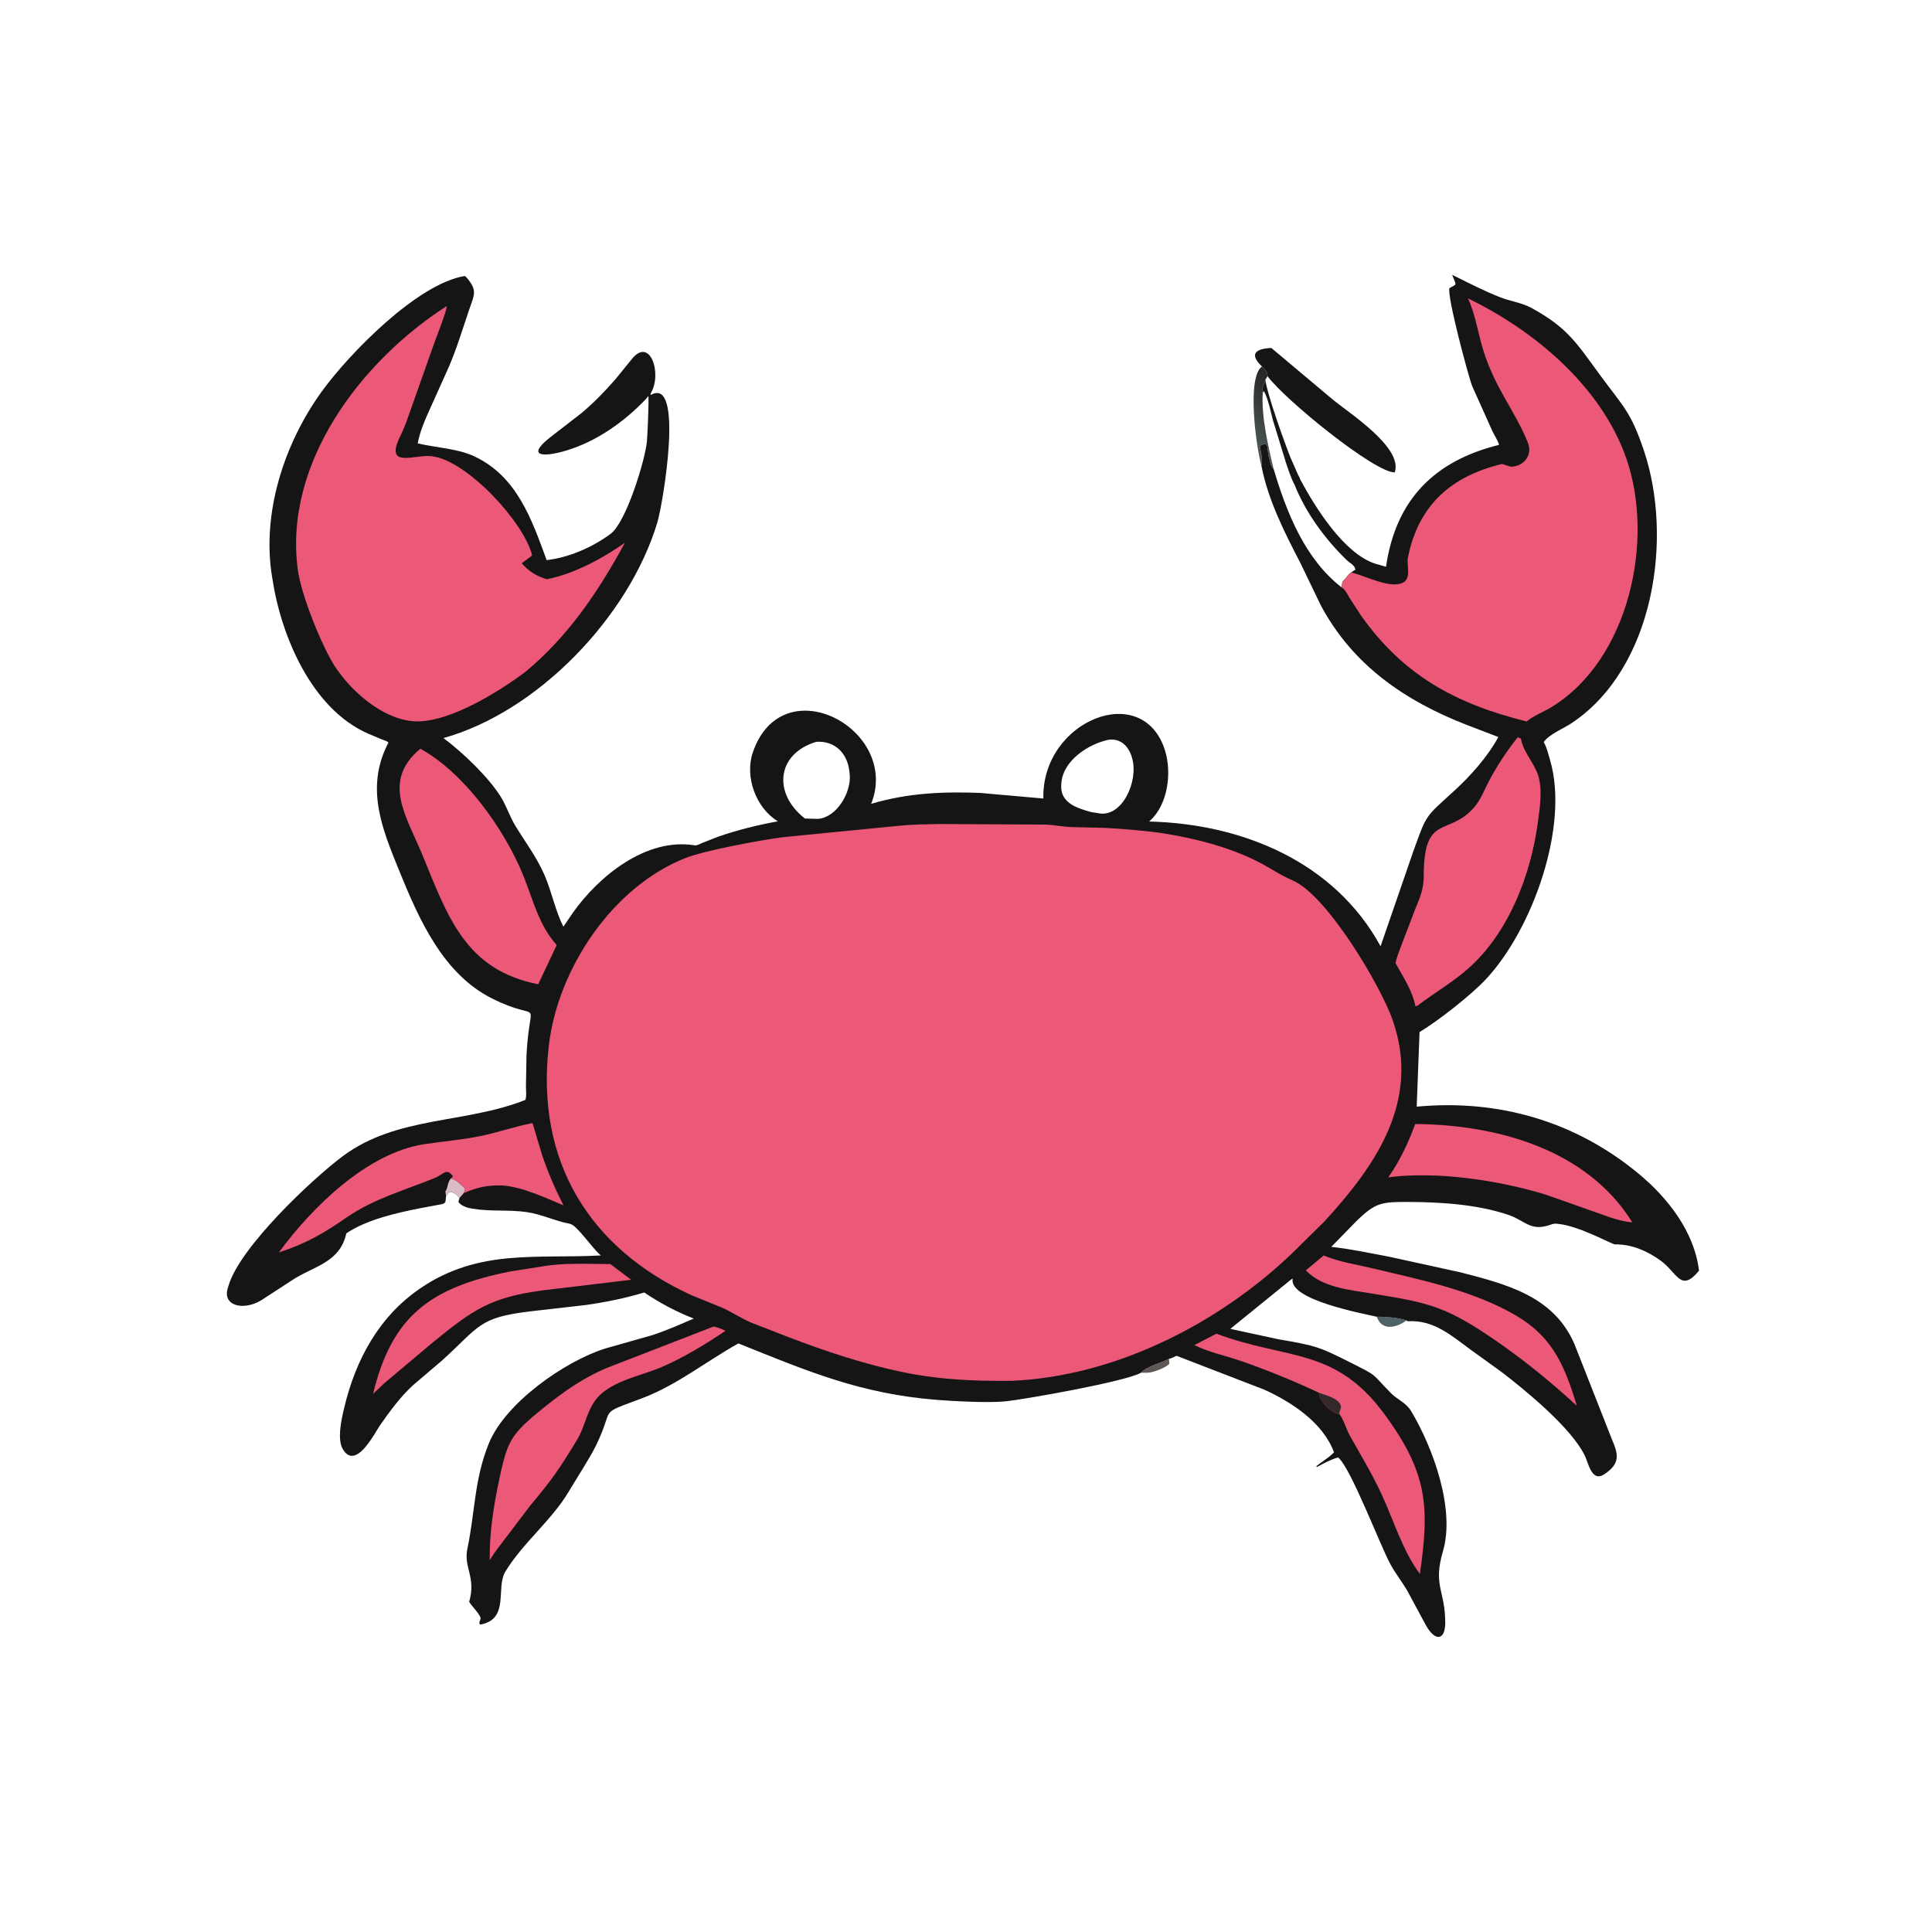 <svg version="1.1" xmlns="http://www.w3.org/2000/svg" style="display: block;" viewBox="0 0 2048 2048" width="640" height="640">
<defs>
	<linearGradient id="Gradient1" gradientUnits="userSpaceOnUse" x1="1357.65" y1="414.892" x2="1316.56" y2="448.375">
		<stop class="stop0" offset="0" stop-opacity="1" stop-color="rgb(37,38,37)"/>
		<stop class="stop1" offset="1" stop-opacity="1" stop-color="rgb(75,82,85)"/>
	</linearGradient>
</defs>
<path transform="translate(0,0)" fill="rgb(95,87,83)" d="M 1209.34 1455.23 C 1215.79 1448.27 1230.29 1445.05 1239.18 1440.45 L 1239.5 1445.75 C 1235.79 1449.79 1222.12 1455.18 1216.5 1455.13 L 1209.34 1455.23 z"/>
<path transform="translate(0,0)" fill="rgb(79,98,104)" d="M 1459.47 1395.83 C 1466.78 1395.58 1484.08 1396.85 1490.81 1399.81 C 1479.86 1407.77 1464.72 1411.08 1459.47 1395.83 z"/>
<path transform="translate(0,0)" fill="url(#Gradient1)" d="M 1337.75 388.492 C 1340.39 390.856 1343.25 394.212 1343.66 397.881 L 1343.66 398.76 L 1341.26 402.659 C 1340.4 407.593 1337.65 410.286 1338.02 415.617 L 1338.56 415.741 C 1336.92 441.459 1344.13 472.377 1350.16 497.336 C 1347.33 494.075 1346.86 491.778 1345.84 487.84 L 1345.51 486.5 C 1342.17 475.181 1346.52 467.148 1335.55 472.535 C 1336.3 479.244 1338.62 485.633 1337.3 492.322 L 1337.09 493.314 C 1331.36 472.681 1321.52 400.03 1337.75 388.492 z"/>
<path transform="translate(0,0)" fill="rgb(22,21,22)" d="M 1337.75 388.492 C 1323.65 375.055 1331.27 369.597 1347.66 368.856 L 1412.65 423.436 C 1430.52 438.195 1487.42 474.418 1478.5 500.728 C 1457.84 501.541 1361.62 423.491 1343.66 398.76 L 1343.66 397.881 C 1343.25 394.212 1340.39 390.856 1337.75 388.492 z"/>
<path transform="translate(0,0)" fill="rgb(22,21,22)" d="M 1378.17 507.988 C 1393.71 537.071 1424.84 587.387 1458.35 597.683 L 1469.22 600.773 C 1479.7 529.266 1520.83 488.448 1589.06 471.582 C 1587.76 466.732 1584.07 461.56 1581.93 456.892 L 1560.58 409.296 C 1556.85 400.165 1533.84 314.345 1536.43 305.426 C 1544.72 300.661 1544.08 303.577 1539.35 291.315 C 1556.5 299.774 1572.93 308.401 1590.87 315.34 C 1601.68 319.519 1613.29 320.887 1623.52 326.481 C 1662.24 347.661 1671.73 364.427 1696.12 397.59 C 1721.25 431.752 1728.66 436.366 1742.49 477.271 C 1773.91 570.19 1753.52 708.343 1665.92 766.603 C 1657.9 771.939 1641.56 778.74 1636.44 786.628 L 1636.85 787.38 C 1639.9 793.132 1641.44 799.941 1643.26 806.178 C 1663.54 875.79 1624.61 985.133 1575.07 1038.07 C 1559.53 1054.69 1525.27 1081.65 1504.79 1094.05 L 1501.75 1173.11 C 1588.25 1164.97 1669.84 1188.54 1736.88 1244.06 C 1768.14 1269.94 1796.07 1305.75 1801.03 1347 C 1781.62 1370.4 1778.26 1349.61 1760.94 1336.75 C 1747.07 1326.47 1729.48 1318.65 1712 1319.15 C 1709.03 1319.23 1673.84 1299.32 1651.5 1297.35 L 1650.2 1297.2 C 1647.37 1296.9 1645.6 1297.59 1642.94 1298.49 C 1622.07 1305.54 1617.05 1294.03 1599.19 1287.92 C 1566.17 1276.61 1526.73 1274.21 1492.08 1274.12 C 1464.28 1274.05 1457.66 1274.91 1437.45 1294.87 L 1411.22 1321.71 C 1431.53 1323.91 1451.77 1328.27 1471.84 1332.01 L 1548.04 1348.69 C 1598.01 1361.57 1647.11 1374.3 1668.96 1424.75 L 1708.68 1525.7 C 1715.47 1541.7 1717.94 1551.07 1700.86 1562.64 C 1687.37 1571.79 1683.88 1551.09 1679.91 1542.93 C 1665.71 1513.72 1618.09 1474.71 1592.78 1455.14 L 1559.4 1431.06 C 1538.59 1415.77 1519.8 1398.92 1492.33 1400.58 L 1490.81 1399.81 C 1484.08 1396.85 1466.78 1395.58 1459.47 1395.83 C 1446.35 1392.65 1365.7 1378.11 1370.31 1355.5 C 1368.57 1356.1 1368.18 1356.59 1366.82 1357.81 L 1304.18 1408.65 L 1354.35 1419.5 C 1395.62 1426.68 1397.97 1427.38 1433.74 1445.43 C 1461.44 1459.41 1453.41 1455.45 1474.35 1476.67 C 1481.36 1483.78 1490.55 1486.89 1495.92 1495.9 C 1519.39 1535.25 1542.66 1599.94 1529.59 1644.42 C 1518.79 1681.15 1532.09 1686 1532.01 1720.18 C 1531.97 1739.07 1521.32 1740.45 1511.47 1722.74 L 1491.25 1685.29 C 1485.69 1676.05 1478.99 1667.57 1473.85 1658.07 C 1462.62 1637.33 1431.67 1555.34 1418.4 1544.94 C 1409.85 1547.49 1403.77 1550.97 1396 1555.09 L 1395.25 1554.28 C 1401.27 1549.36 1408.92 1545.12 1414.1 1539.48 C 1402.39 1508.01 1369.48 1486.5 1340.44 1473.19 L 1247.15 1437.19 C 1244.76 1438.21 1241.68 1439.97 1239.18 1440.45 C 1230.29 1445.05 1215.79 1448.27 1209.34 1455.23 C 1192.65 1464.63 1086.83 1483.23 1066.53 1485.43 C 1048.8 1487.35 1010.82 1485.34 992.791 1483.9 C 912.278 1477.47 856.739 1453.84 782.741 1424.08 C 748.583 1443.1 718.001 1467.99 681.139 1481.99 C 631.653 1500.8 652.889 1489.43 631.442 1532.98 C 625.253 1545.55 611.214 1567.15 602.985 1581 C 584.719 1611.75 554.527 1635.17 535.791 1665.81 C 525.068 1683.35 540.774 1716.4 509 1722.15 C 506.734 1719.57 509.879 1717.7 509.353 1714.96 C 508.541 1710.74 499.83 1702.42 497.355 1697.94 C 504.903 1671.92 491.24 1661.55 495.416 1641.88 C 503.598 1603.33 502.541 1568.77 518.142 1530.21 C 535.625 1487 598.91 1442.9 641.431 1429.53 L 691.54 1415.29 C 706.541 1410.4 720.951 1403.92 735.454 1397.74 C 716.93 1390.53 699.451 1381.24 682.968 1370.11 C 662.562 1376.18 642.475 1380.33 621.411 1383.31 L 563 1390 C 506.658 1396.56 508.729 1405.98 468.274 1442.45 L 437.599 1468.57 C 424.148 1481.04 413.138 1496.11 402.675 1511.11 C 397.617 1518.36 376.949 1559.8 363.274 1535.91 C 357.124 1525.17 362.191 1503.54 364.948 1492 C 377.103 1441.14 401.718 1395.61 445.517 1365.69 C 507.32 1323.48 569.139 1334.53 636.936 1330.82 C 627.683 1323.29 611.755 1298.66 604 1297.24 C 588.526 1294.39 574.23 1287.18 558.408 1284.88 C 539.321 1282.1 519.821 1284.54 500.5 1281.19 L 496.421 1280.38 C 492.74 1279.33 487.941 1277.33 485.931 1274 L 487.031 1269.93 L 484.573 1267.06 C 482.267 1264.7 479.264 1263.5 476 1263.4 L 472.83 1268.29 L 472.19 1274 C 470.155 1276.91 468.116 1276.4 464.693 1277.15 L 445.656 1280.73 C 420.813 1285.58 388.281 1292.93 367.024 1307.49 L 366.865 1308.39 C 360.238 1336.93 335.248 1341.77 313.125 1354.82 L 276.828 1378.4 C 258.113 1389.68 235.488 1384.4 241.501 1365.29 L 242.354 1362.55 C 254.572 1321.64 331.189 1249.57 363.386 1225.57 C 420.869 1182.73 492.796 1191.43 556.895 1165.96 C 558.384 1162.21 557.504 1155.8 557.529 1151.67 L 558.107 1118.28 C 561.706 1051.68 576.532 1086.19 520.875 1058.05 C 469.745 1032.2 444.176 974.575 423.782 924.489 C 405.289 879.067 386.59 835.307 411.774 787.141 C 409.924 785.321 406.845 784.634 404.419 783.662 L 389.807 777.485 C 330.289 751.23 297.887 673.872 288.851 614 L 288.541 612.252 C 277.029 543.964 301.332 469.912 341.108 414.965 C 370.253 374.703 442.713 300.501 492.748 292.563 L 494.242 293.741 C 506.366 307.816 502.898 311.969 497.626 327.461 C 490.616 348.058 484.524 368.409 475.984 388.5 L 456.532 431.76 C 450.918 444.234 445.338 456.467 442.793 469.985 C 462.185 474.658 484.98 475.286 503.156 483.906 C 548.071 505.208 563.665 550.524 579.458 593.736 C 603.085 591.061 628.29 580.062 647.277 565.886 C 663.841 553.52 683.473 488.768 685.698 468.629 C 686.25 463.629 688.184 421.788 687.188 419.853 L 684.951 422.694 C 662.211 446.879 632.54 467.864 600.576 477.5 C 574.67 485.31 556.117 483.876 586.054 461.375 L 616.778 437.605 C 629.633 426.707 641.43 414.619 652.473 401.907 L 669.504 380.956 C 689.164 355.906 702.462 396.736 689.621 417.188 L 689.761 418.741 C 725.557 398.039 702.843 533.807 696.811 553.836 C 666.696 653.831 570.14 754.466 470.112 782.38 C 490.48 797.65 517.908 823.701 530.964 844.862 C 537.03 854.694 540.363 865.675 546.365 875.5 C 557.044 892.982 569.149 908.896 577.32 927.9 C 584.955 945.657 588.53 965.051 597.218 982.35 L 607.245 967.554 C 634.8 928.636 685.098 887.728 736.301 896.074 C 738.93 896.503 741.582 894.719 744.038 893.669 L 762.373 886.514 C 782.725 879.625 803.451 874.473 824.577 870.623 C 801.14 856.42 789.205 823.236 798.05 797.5 C 829.562 705.812 954.95 773.17 923.461 852.112 C 961.853 840.684 999.077 838.967 1038.92 840.523 L 1105.99 846.455 C 1104.15 763.607 1211.78 720.466 1235.02 795.719 C 1242.19 818.936 1238.21 852.061 1219.56 869.548 L 1218.17 870.838 C 1316.96 873.266 1414.51 913.455 1463.47 1003.08 L 1498.13 902.526 C 1512.65 862.669 1509.93 867.138 1541.54 838.288 C 1559.08 822.271 1576.97 802.11 1588.33 781.262 L 1554.16 768.188 C 1489.24 742.782 1434.29 705.319 1400.3 642.067 L 1378.43 596.72 C 1361.62 564.35 1344.41 530.473 1337.29 494.358 L 1337.09 493.314 L 1337.3 492.322 C 1338.62 485.633 1336.3 479.244 1335.55 472.535 C 1346.52 467.148 1342.17 475.181 1345.51 486.5 L 1345.84 487.84 C 1346.86 491.778 1347.33 494.075 1350.16 497.336 C 1344.13 472.377 1336.92 441.459 1339.54 415.741 L 1338.02 415.617 C 1337.65 410.286 1340.4 407.593 1341.26 402.659 C 1343.55 418.975 1362.13 470.555 1368.2 485.61 L 1375.65 502.556 C 1375.99 503.281 1378.27 507.393 1378.17 507.988 z M 1175.36 784.136 C 1153.98 788.55 1126.93 805.956 1125.11 830 L 1124.97 831.397 C 1123.43 850.851 1140.97 856.533 1156.76 860.846 L 1164.38 862.076 C 1189.65 867.012 1207.03 827.861 1200.16 804 L 1199.7 802.371 C 1196.28 790.85 1187.8 782.655 1175.36 784.136 z M 865.317 786.355 C 823.135 799.029 819.009 841.092 853.256 867.646 L 867 868.046 C 887.134 866.562 902.311 839.964 900.781 821.411 L 900.284 817.122 C 898.082 798.189 884.745 785.042 865.317 786.355 z M 1339.54 415.741 C 1336.92 441.459 1344.13 472.377 1350.16 497.336 C 1363.84 543.322 1383.31 592.568 1422.25 622.713 L 1422.97 616.5 C 1426.85 613.654 1428.5 608.974 1432.37 606.719 L 1436.77 603.822 C 1436.11 598.975 1430.82 596.877 1427.5 593.649 C 1404.48 571.264 1384.34 543.877 1372.36 514.034 C 1368.46 506.766 1365.82 498.196 1363.13 490.382 L 1349.54 445.975 C 1346.72 435.515 1344.65 423.72 1339.61 414.109 L 1339.54 415.741 z"/>
<path transform="translate(0,0)" fill="rgb(218,188,197)" d="M 477.934 1249.23 C 484.971 1251.02 487.757 1255.34 493.039 1260.11 L 491.688 1264.68 L 487.031 1269.93 L 484.573 1267.06 C 482.267 1264.7 479.264 1263.5 476 1263.4 L 472.83 1268.29 L 472.14 1263 C 475.092 1258.65 474.068 1253.64 477.934 1249.23 z"/>
<path transform="translate(0,0)" fill="rgb(236,88,120)" d="M 646.955 1339.95 L 669.116 1356.61 L 575.893 1367.76 C 519.732 1375.16 501.302 1388.43 459.305 1422.59 L 407.654 1466.01 L 395.467 1477.57 C 415.309 1395.56 455.412 1364.7 541.339 1347.71 L 573.813 1342.64 C 597.437 1338.35 622.985 1339.98 646.955 1339.95 z"/>
<path transform="translate(0,0)" fill="rgb(236,88,120)" d="M 1403.21 1330.83 C 1419.14 1337.71 1438.16 1340.46 1455.04 1344.5 C 1504.12 1356.24 1555.56 1366.63 1600.35 1390.72 C 1643.94 1414.17 1657.4 1443.55 1671.54 1490.28 L 1661.93 1481.51 C 1634.96 1457.42 1606.76 1435.11 1576.66 1415.05 C 1529.24 1383.46 1510.46 1380.44 1454 1371.16 C 1430.71 1367.33 1401.24 1364.8 1384.28 1346.59 L 1403.21 1330.83 z"/>
<path transform="translate(0,0)" fill="rgb(236,88,120)" d="M 756.425 1406.19 C 760.99 1407.02 764.896 1408.82 769.111 1410.66 C 748.056 1424.89 723.092 1440.08 699.735 1449.84 C 677.191 1459.26 643.618 1464.62 629.335 1486.8 C 621.521 1498.94 619.269 1513.9 611.636 1526.4 C 591.893 1558.71 585.653 1567.76 562.032 1596.05 L 524.754 1645.16 L 519.111 1653.87 C 518.735 1624.19 523.465 1594.9 529.712 1565.96 C 537.447 1530.12 540.991 1521.32 569.868 1497.52 C 595.286 1476.58 619.554 1458.73 650.824 1447.12 L 756.425 1406.19 z"/>
<path transform="translate(0,0)" fill="rgb(236,88,120)" d="M 1500.15 1191.5 C 1586.15 1192.16 1681.93 1217.9 1730.29 1295.67 C 1721.93 1295.14 1714.64 1293.03 1706.75 1290.44 L 1638.54 1266.37 C 1588.62 1251.05 1522.39 1241.25 1471.66 1248.03 L 1472.6 1246.61 C 1483.43 1231.26 1493.32 1210.48 1499.69 1192.81 L 1500.15 1191.5 z"/>
<path transform="translate(0,0)" fill="rgb(236,88,120)" d="M 1398.12 1476.37 C 1370.94 1463.61 1343.7 1452.51 1315.33 1442.64 C 1299.2 1437.04 1281.34 1433.52 1266.14 1425.86 L 1289.43 1413.77 C 1364.14 1441.81 1414.94 1427.69 1467.3 1498.71 C 1513.42 1561.26 1515.47 1597.15 1505.15 1668.41 C 1486.78 1643.89 1477.39 1611.69 1464.58 1584.04 C 1454.61 1562.52 1442.43 1542.41 1430.86 1521.76 C 1427.04 1514.95 1424.46 1505.09 1419.97 1499.15 C 1409.92 1497.21 1399.71 1486.36 1398.12 1476.37 z"/>
<path transform="translate(0,0)" fill="rgb(52,41,42)" d="M 1398.12 1476.37 C 1405.14 1479.02 1418.08 1481.8 1421.14 1489.5 C 1422.66 1493.32 1419 1495.22 1419.97 1499.15 C 1409.92 1497.21 1399.71 1486.36 1398.12 1476.37 z"/>
<path transform="translate(0,0)" fill="rgb(236,88,120)" d="M 480.278 1246.99 C 472.962 1237.4 470.949 1244.63 460.136 1249.03 C 429.161 1261.62 395.882 1270.9 368.035 1290.15 C 343.333 1307.22 325.145 1317.93 295.634 1327.63 C 331.099 1279.22 389.544 1222.13 449.5 1212.93 C 469.762 1209.83 489.929 1208.28 510.052 1204.1 C 528.375 1200.29 546.051 1193.99 564.483 1190.49 L 574.5 1223.86 C 580.705 1242.52 588.389 1260.18 597.283 1277.69 C 577.486 1269.53 554.396 1258.36 532.95 1256.65 C 516.659 1256.22 506.767 1258.33 491.688 1264.68 L 493.039 1260.11 C 487.757 1255.34 484.971 1251.02 477.934 1249.23 L 480.278 1246.99 z"/>
<path transform="translate(0,0)" fill="rgb(236,88,120)" d="M 445.573 793.713 C 491.848 818.972 534.792 878.812 554.77 928.282 C 565.26 954.258 570.969 980.306 590.127 1001.82 L 570.53 1043.34 C 493.089 1028.23 474.544 971.285 447.706 906.108 C 430.95 865.416 404.219 827.991 445.573 793.713 z"/>
<path transform="translate(0,0)" fill="rgb(236,88,120)" d="M 1608.95 781.5 L 1612.24 783 C 1614.74 797.496 1626.25 808.406 1630.59 822.22 C 1635.32 837.249 1632.26 856.326 1630.22 871.607 C 1622.82 927.093 1599.51 988.278 1556.92 1026.21 C 1540.02 1041.26 1520.41 1052.47 1502.5 1066.16 L 1500.39 1066.65 C 1497.06 1049.56 1487.44 1035.95 1479.29 1020.89 C 1480.69 1014.05 1483.56 1007.56 1485.91 1001 L 1499.9 964.481 C 1505.42 951.096 1509.21 942.563 1509.23 928.048 C 1509.33 861.388 1535.82 887.305 1563.04 855.359 C 1569.79 847.444 1573.33 837.506 1578.08 828.5 C 1586.58 812.361 1597.46 795.699 1608.95 781.5 z"/>
<path transform="translate(0,0)" fill="rgb(236,88,120)" d="M 473.428 324.5 C 474.307 327.845 462.134 358.601 460.312 363.693 L 430.763 447.258 C 428.888 452.158 426.949 456.949 424.605 461.648 C 406.504 497.947 440.205 481.22 457.493 483.598 L 459 483.83 C 495.982 489.147 555.74 554.007 564.096 588.797 L 553.033 597.076 C 560.403 605.627 568.856 610.771 579.627 614.039 C 608.574 608.349 638.361 592.144 662.412 575.378 C 634.699 626.454 602.255 674.733 557.031 712.103 C 530.871 731.844 486.238 759.279 452.837 763.898 L 451 764.14 C 413.43 769.589 373.926 735.428 355.068 706.5 C 341.291 685.368 319.278 630.864 315.676 603.914 C 300.579 490.962 382.333 383.162 473.428 324.5 z"/>
<path transform="translate(0,0)" fill="rgb(236,88,120)" d="M 1432.37 606.719 L 1433.84 607.147 C 1450.04 611.674 1474.95 624.482 1487.5 617.454 C 1496.32 612.512 1490.87 599.251 1492.43 591.259 C 1503.44 534.946 1539.25 504.387 1592.36 491.822 C 1594.99 492.551 1600.19 494.797 1602.7 494.686 C 1614.76 494.153 1625.01 482.773 1619.64 469.404 C 1604.85 432.528 1582.17 409.076 1569.96 363 C 1565.77 347.162 1562.96 331.36 1556.17 316.326 C 1626.69 350.509 1697.67 409.898 1724.11 486.348 C 1754.04 572.91 1726.92 699.312 1644.6 749.583 C 1636.16 754.733 1625.77 758.49 1618.29 764.81 C 1542.76 745.936 1487.44 715.92 1442.31 651.89 L 1430.39 633.42 C 1428.11 629.634 1426.13 625.029 1422.25 622.713 L 1422.97 616.5 C 1426.85 613.654 1428.5 608.974 1432.37 606.719 z"/>
<path transform="translate(0,0)" fill="rgb(236,88,120)" d="M 995.352 873.498 L 1108.32 874.089 C 1117.65 874.421 1126.75 876.444 1136 876.734 L 1171.87 877.609 C 1188.49 878.419 1217.26 880.906 1232.5 883.287 C 1266.55 888.605 1302.73 897.8 1333.52 913.445 C 1347.53 920.562 1354.77 926.491 1370.54 933.412 C 1407 949.419 1463.39 1044.76 1476.16 1080.98 C 1506.39 1166.8 1458.44 1235.48 1403.57 1295.14 L 1369.43 1328.8 C 1291.37 1403.37 1181.72 1459.17 1072.11 1463.74 C 1030.73 1464.02 994.76 1462.6 954.037 1453.9 C 914.072 1445.37 875.368 1432.49 837.237 1417.95 L 795.666 1401.79 C 785.175 1397.15 775.577 1390.74 765.092 1386.06 L 733.142 1373.05 C 624.73 1323.55 567.606 1230.82 581.766 1108.49 C 591.198 1027.01 649.075 940.381 726.129 909.741 C 747.494 901.246 806.695 890.546 829.331 887.5 L 955.335 875.126 C 968.631 873.898 982.011 873.801 995.352 873.498 z"/>
</svg>